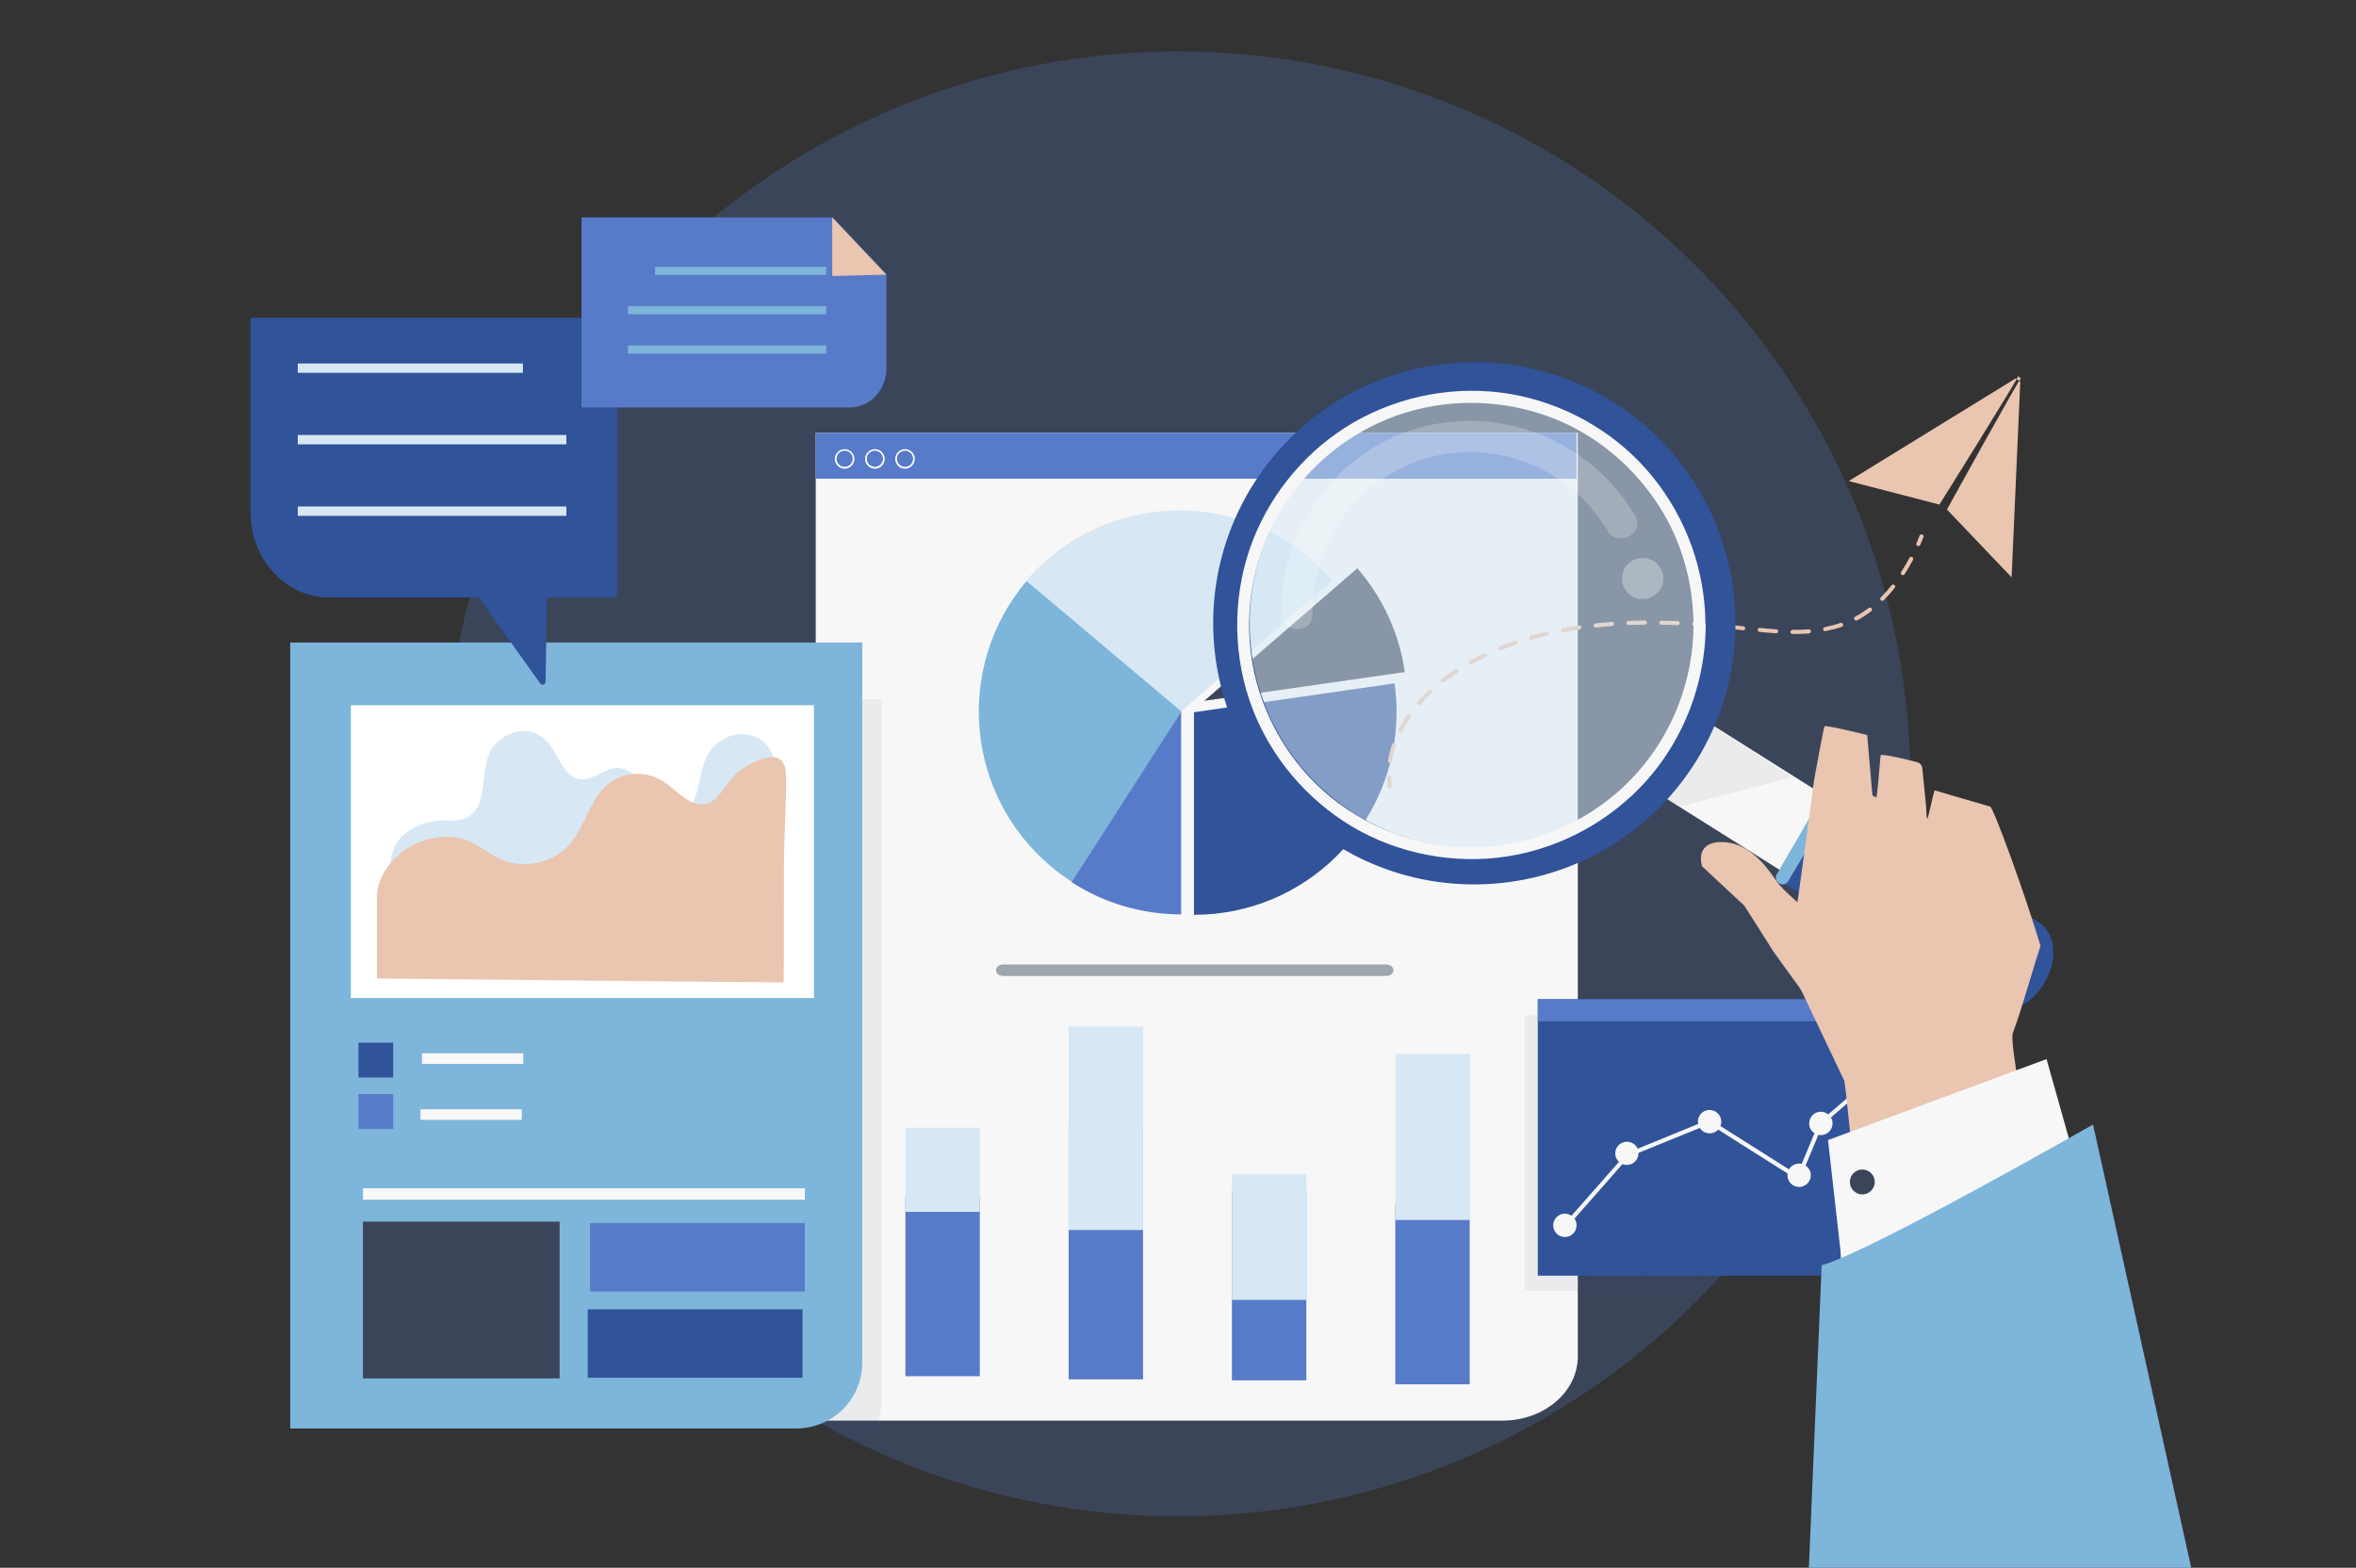<?xml version="1.0" encoding="utf-8"?>
<!-- Generator: Adobe Illustrator 24.0.0, SVG Export Plug-In . SVG Version: 6.00 Build 0)  -->
<svg version="1.1" xmlns="http://www.w3.org/2000/svg" xmlns:xlink="http://www.w3.org/1999/xlink" x="0px" y="0px"
	 viewBox="0 0 1713 1140" style="enable-background:new 0 0 1713 1140;" xml:space="preserve">
<rect x="0" y="0" width="1713" height="1140" fill="#333333" stroke="none"/>
<style type="text/css">
	.st0{fill:#3B455A;}
	.st1{fill:#F7F7F7;}
	.st2{fill:#587BC9;}
	.st3{fill:#9EA6AD;}
	.st4{fill:#D7E8F4;}
	.st5{fill:#305399;}
	.st6{fill:#7DB5DB;}
	.st7{fill:#FFFFFF;}
	.st8{opacity:7.000000e-02;fill:#2E4661;}
	.st9{fill:#EAC5B0;}
	.st10{opacity:3.000000e-02;fill:#272525;}
	.st11{opacity:0.2;fill:#BBBCBF;}
	.st12{opacity:0.5;fill:#D7E8F4;}
	.st13{opacity:0.22;}
	.st14{opacity:0.31;fill:#FFFFFF;}
</style>
<g id="background">
	<circle class="st0" cx="856.5" cy="570" r="532.6"/>
</g>
<g id="object">
	<g>
		<g>
			<path class="st1" d="M1092.4,1033H593.1V314.7h554.1v671.6C1147.2,1012.1,1122.7,1033,1092.4,1033z"/>
			<rect x="593" y="314.7" class="st2" width="553.2" height="33.4"/>
		</g>
		<g>
			<g>
				<path class="st3" d="M1007.5,709.7c7.5,0,7.5-8.4,0-8.4c-92.6,0-185.1,0-277.7,0c-7.5,0-7.5,8.4,0,8.4l0,0H1007.5z"/>
			</g>
		</g>
		<g>
			<path class="st4" d="M857.5,371.2c-44.5,0-84.3,19.7-111.3,50.8l111.3,96.4L968.8,422C941.8,390.9,902,371.2,857.5,371.2z"/>
			<path class="st5" d="M1013.9,496.9l-145.8,21v147.3c81.4,0,147.3-65.9,147.3-147.3C1015.4,510.7,1014.9,503.7,1013.9,496.9z"/>
			<path class="st6" d="M746.4,422.5c-52.5,62.2-44.6,155.1,17.7,207.5c5.4,4.6,11.1,8.7,17,12.4l77.9-125L746.4,422.5z"/>
			<path class="st2" d="M858.8,664.9c-27.6,0-55.3-7.7-79.6-23.4l79.6-123.9L858.8,664.9z"/>
			<path class="st0" d="M1021.4,488.7c-4.1-28.7-16.4-54.6-34.5-75.5l-111.3,96.4L1021.4,488.7z"/>
		</g>
		<g>
			<g>
				<rect x="658.3" y="870.4" class="st2" width="54.1" height="130.3"/>
				<rect x="658.3" y="820" class="st4" width="54.1" height="61.2"/>
			</g>
			<g>
				<rect x="1014.5" y="876.3" class="st2" width="54.1" height="130.3"/>
				<rect x="1014.5" y="766.3" class="st4" width="54.5" height="120.8"/>
			</g>
			<g>
				<rect x="895.7" y="866" class="st2" width="54.1" height="137.7"/>
				<rect x="895.7" y="853.8" class="st4" width="54.1" height="91.4"/>
			</g>
			<g>
				<rect x="777" y="818.1" class="st2" width="54.1" height="184.9"/>
				<rect x="777" y="746.5" class="st4" width="54.1" height="147.9"/>
			</g>
		</g>
		<g>
			<g>
				<path class="st7" d="M614.1,340.8c-3.9,0-7.1-3.2-7.1-7.1s3.2-7.1,7.1-7.1c3.9,0,7.1,3.2,7.1,7.1S618,340.8,614.1,340.8z
					 M614.1,327.7c-3.3,0-5.9,2.7-5.9,5.9c0,3.3,2.7,5.9,5.9,5.9c3.3,0,5.9-2.7,5.9-5.9C620.1,330.4,617.4,327.7,614.1,327.7z"/>
			</g>
			<g>
				<path class="st7" d="M636.1,340.8c-3.9,0-7.1-3.2-7.1-7.1s3.2-7.1,7.1-7.1s7.1,3.2,7.1,7.1S640,340.8,636.1,340.8z M636.1,327.7
					c-3.3,0-5.9,2.7-5.9,5.9c0,3.3,2.7,5.9,5.9,5.9s5.9-2.7,5.9-5.9C642,330.4,639.3,327.7,636.1,327.7z"/>
			</g>
			<g>
				<path class="st7" d="M658,340.8c-3.9,0-7.1-3.2-7.1-7.1s3.2-7.1,7.1-7.1s7.1,3.2,7.1,7.1S661.9,340.8,658,340.8z M658,327.7
					c-3.3,0-5.9,2.7-5.9,5.9c0,3.3,2.7,5.9,5.9,5.9c3.3,0,5.9-2.7,5.9-5.9C663.9,330.4,661.3,327.7,658,327.7z"/>
			</g>
		</g>
	</g>
	<path class="st8" d="M608,1054H254.8V508.5h386v512.7C640.8,1039.3,626.2,1054,608,1054z"/>
	<g>
		<g>
			<path class="st6" d="M579.1,1038.7H211V467.2h415.9v523.7C626.9,1017.3,605.5,1038.7,579.1,1038.7z"/>
		</g>
		<rect x="255.1" y="512.8" class="st7" width="336.7" height="212.9"/>
		<path class="st4" d="M468.4,586.7c1.4,2.8,3.8,5.2,8.4,6.9c8.5,3.2,20,0.9,24.9-6.3c8.2-11.9,5.9-29,14.7-41.4
			c3.6-5,9.1-9.1,15.5-11c6.4-1.8,13.9-1.3,19.6,1.9c9.3,5.1,12.6,15.8,12.7,25.4c0.2,18.5-2.4,37.7-5.8,56c-1.6,8.9-4.1,18-10.5,25
			c-8.7,9.5-23,13.4-36.7,15.6c-34.7,5.3-70.3,2.1-105.3-1.2c-28.2-2.6-56.3-5.3-84.5-7.9c-7.9-0.7-31.3,0.5-36.1-5
			c-4.6-5.4-1-23.6,1.7-29.2c6-12.5,22.6-19.6,38.1-18.8c35,1.8,21.2-34.8,32.4-52.1c6-9.2,19.1-15.8,30.4-12
			c10.8,3.7,15.3,14.5,20.6,23.4c2.8,4.7,6.7,9.5,12.6,10.5c10,1.7,18.4-8.5,28.6-8.1c6,0.2,11.2,4.3,13.8,9.1
			C466.9,574,465.7,581.1,468.4,586.7z"/>
		<path class="st9" d="M569.8,714.2c0,0,0.1-15.3,0.1-16.2c0.1-22.9,0.1-45.7,0.1-68.6c0-21.9,1.8-43.7,1.5-65.5
			c-0.2-10.1-4.5-15.4-15.1-12.6c-10.5,2.7-20,8.9-26.6,17.4c-4.5,5.8-8.2,13.1-15.1,15.4c-12.4,4.2-22.5-9.8-33.6-16.6
			c-12-7.4-28.7-6.1-39.4,2.9c-13,11-16,30-27,43c-12.1,14.3-34.1,19.1-51.1,11.2c-7-3.2-13-8.3-19.8-11.7
			c-27.3-13.7-65.2,6-69.7,36.2v62.4C274,711.4,570.4,714.7,569.8,714.2z"/>
		<rect x="260.6" y="758.2" class="st5" width="25.3" height="25.3"/>
		<rect x="260.6" y="795.6" class="st2" width="25.3" height="25.3"/>
		<rect x="306.8" y="765.9" class="st1" width="73.7" height="7.7"/>
		<rect x="305.7" y="806.6" class="st1" width="73.7" height="7.7"/>
		<rect x="263.9" y="864.1" class="st1" width="321.3" height="8.3"/>
		<rect x="263.9" y="888.3" class="st0" width="143" height="114"/>
		<rect x="429" y="889.4" class="st2" width="156.2" height="49.7"/>
		<rect x="427.3" y="952.1" class="st5" width="156.2" height="49.7"/>
	</g>
	<g>
		<path class="st5" d="M446.8,231H183.9c-1,0-1.8,0.9-1.8,2v139.3c0,34.3,25.5,62.2,57.1,62.2h109l44.6,62.5
			c1.2,1.7,3.8,0.9,3.9-1.2l0.9-61.3h49.3c1,0,1.8-0.9,1.8-2V233C448.6,231.9,447.8,231,446.8,231z"/>
		<g>
			<rect x="216.5" y="264.3" class="st4" width="163.7" height="6.8"/>
			<rect x="216.5" y="316.3" class="st4" width="195.3" height="6.8"/>
			<rect x="216.5" y="368.3" class="st4" width="195.3" height="6.8"/>
		</g>
	</g>
	<g>
		<g>
			<path class="st2" d="M617.8,296.3h-195V158.1h182.6l39.1,41.3v68.4C644.5,283.5,632.6,296.3,617.8,296.3z"/>
			<polygon class="st9" points="644.4,199.7 605.1,200.7 605.1,158.1 			"/>
		</g>
		<g>
			<rect x="476.3" y="194" class="st6" width="124.4" height="5.9"/>
			<rect x="456.6" y="222.6" class="st6" width="144.1" height="5.9"/>
			<rect x="456.6" y="251.2" class="st6" width="144.1" height="5.9"/>
		</g>
	</g>
	<g>
		<g>
			<path class="st9" d="M1010.5,573c-0.7,0-1.4-0.5-1.5-1.3c-0.3-2-0.5-4.1-0.5-6.1c0-0.8,0.6-1.5,1.4-1.6c0.8,0,1.5,0.6,1.6,1.4
				c0.1,1.9,0.3,3.9,0.5,5.8c0.1,0.8-0.5,1.6-1.3,1.7C1010.7,572.9,1010.6,573,1010.5,573z"/>
		</g>
		<g>
			<path class="st9" d="M1010.7,555c-0.1,0-0.2,0-0.2,0c-0.8-0.1-1.4-0.9-1.3-1.7c0.6-3.9,1.6-7.9,2.9-11.9c0.3-0.8,1.1-1.2,1.9-0.9
				c0.8,0.3,1.2,1.1,0.9,1.9c-1.3,3.8-2.2,7.6-2.8,11.3C1012.1,554.5,1011.4,555,1010.7,555z M1018.2,532.5c-0.2,0-0.5-0.1-0.7-0.2
				c-0.7-0.4-1-1.3-0.6-2c1.8-3.5,3.9-7,6.3-10.4c0.5-0.7,1.4-0.9,2.1-0.4c0.7,0.5,0.9,1.4,0.4,2.1c-2.3,3.3-4.3,6.7-6.1,10.1
				C1019.3,532.2,1018.7,532.5,1018.2,532.5z M1031.7,512.8c-0.3,0-0.7-0.1-1-0.4c-0.6-0.5-0.7-1.5-0.1-2.1c2.6-3,5.4-5.9,8.4-8.7
				c0.6-0.6,1.6-0.5,2.1,0.1c0.6,0.6,0.5,1.6-0.1,2.1c-2.9,2.7-5.7,5.6-8.2,8.5C1032.5,512.6,1032.1,512.8,1031.7,512.8z
				 M1049.1,496.4c-0.4,0-0.9-0.2-1.2-0.6c-0.5-0.7-0.4-1.6,0.3-2.1c3.1-2.5,6.4-4.8,9.8-7c0.7-0.5,1.6-0.3,2.1,0.4
				c0.5,0.7,0.3,1.6-0.4,2.1c-3.3,2.2-6.5,4.5-9.6,6.9C1049.7,496.3,1049.4,496.4,1049.1,496.4z M1069.1,483.3c-0.5,0-1-0.3-1.3-0.8
				c-0.4-0.7-0.1-1.6,0.6-2c3.5-1.9,7.1-3.8,10.7-5.5c0.7-0.4,1.6,0,2,0.7c0.4,0.7,0,1.6-0.7,2c-3.6,1.7-7.1,3.5-10.6,5.4
				C1069.6,483.2,1069.3,483.3,1069.1,483.3z M1090.7,473c-0.6,0-1.2-0.4-1.4-0.9c-0.3-0.8,0.1-1.6,0.8-2c3.7-1.5,7.5-2.9,11.3-4.2
				c0.8-0.3,1.6,0.1,1.9,0.9c0.3,0.8-0.1,1.6-0.9,1.9c-3.8,1.3-7.5,2.7-11.1,4.2C1091,473,1090.8,473,1090.7,473z M1113.2,465.3
				c-0.7,0-1.3-0.4-1.4-1.1c-0.2-0.8,0.2-1.6,1-1.9c3.8-1.1,7.7-2.1,11.6-3c0.8-0.2,1.6,0.3,1.8,1.1c0.2,0.8-0.3,1.6-1.1,1.8
				c-3.9,0.9-7.8,1.9-11.5,3C1113.5,465.2,1113.4,465.3,1113.2,465.3z M1304.5,461l-1.2,0c-0.8,0-1.5-0.7-1.5-1.5
				c0-0.8,0.7-1.5,1.5-1.5l1.2,0c3.7,0,7.3-0.1,10.6-0.4c0.8-0.1,1.5,0.6,1.6,1.4c0.1,0.8-0.6,1.5-1.4,1.6
				C1311.9,460.9,1308.3,461,1304.5,461z M1291.4,460.5C1291.3,460.5,1291.3,460.5,1291.4,460.5c-3.7-0.2-7.6-0.6-12.1-1
				c-0.8-0.1-1.4-0.8-1.3-1.6c0.1-0.8,0.8-1.4,1.6-1.3c4.4,0.4,8.3,0.8,11.9,1c0.8,0.1,1.5,0.8,1.4,1.6
				C1292.8,459.9,1292.1,460.5,1291.4,460.5z M1136.5,459.8c-0.7,0-1.3-0.5-1.5-1.2c-0.2-0.8,0.4-1.6,1.2-1.8
				c3.9-0.7,7.9-1.4,11.9-2c0.8-0.1,1.6,0.4,1.7,1.3c0.1,0.8-0.4,1.6-1.3,1.7c-4,0.6-7.9,1.2-11.7,2
				C1136.7,459.7,1136.6,459.8,1136.5,459.8z M1327.1,459c-0.7,0-1.3-0.5-1.5-1.2c-0.2-0.8,0.4-1.6,1.2-1.8c3.9-0.8,7.8-1.8,11.3-3
				c0.8-0.3,1.6,0.1,1.9,0.9c0.3,0.8-0.1,1.6-0.9,1.9c-3.7,1.3-7.7,2.3-11.8,3.1C1327.3,459,1327.2,459,1327.1,459z M1267.5,458.3
				c-0.1,0-0.1,0-0.2,0l-3.6-0.4c-2.8-0.3-5.5-0.6-8.3-0.9c-0.8-0.1-1.4-0.8-1.3-1.6c0.1-0.8,0.8-1.4,1.6-1.3
				c2.8,0.3,5.6,0.6,8.3,0.9l3.6,0.4c0.8,0.1,1.4,0.8,1.3,1.7C1268.9,457.7,1268.3,458.3,1267.5,458.3z M1160.2,456.3
				c-0.8,0-1.4-0.6-1.5-1.3c-0.1-0.8,0.5-1.6,1.3-1.7c3.9-0.4,7.9-0.8,12-1.1c0.8-0.1,1.5,0.6,1.6,1.4c0.1,0.8-0.6,1.5-1.4,1.6
				c-4,0.3-8,0.7-11.9,1.1C1160.3,456.3,1160.2,456.3,1160.2,456.3z M1243.7,456c0,0-0.1,0-0.1,0c-4-0.3-8-0.6-11.9-0.8
				c-0.8-0.1-1.5-0.8-1.4-1.6c0.1-0.8,0.8-1.5,1.6-1.4c3.9,0.2,7.9,0.5,12,0.8c0.8,0.1,1.4,0.8,1.4,1.6
				C1245.2,455.4,1244.5,456,1243.7,456z M1219.9,454.6C1219.8,454.6,1219.8,454.5,1219.9,454.6c-4.1-0.2-8.1-0.3-12-0.3
				c-0.8,0-1.5-0.7-1.5-1.5c0-0.8,0.7-1.5,1.5-1.5c3.9,0.1,7.9,0.2,12,0.3c0.8,0,1.5,0.7,1.4,1.6
				C1221.3,453.9,1220.7,454.6,1219.9,454.6z M1184,454.5c-0.8,0-1.5-0.6-1.5-1.4c0-0.8,0.6-1.5,1.4-1.6c3.9-0.2,8-0.3,12-0.3
				c0.8,0,1.5,0.7,1.5,1.5c0,0.8-0.7,1.5-1.5,1.5C1192,454.3,1188,454.4,1184,454.5C1184,454.5,1184,454.5,1184,454.5z
				 M1349.6,451.2c-0.5,0-1.1-0.3-1.3-0.8c-0.4-0.7-0.1-1.6,0.6-2c3.4-1.8,6.7-4,9.8-6.3c0.7-0.5,1.6-0.4,2.1,0.3
				c0.5,0.7,0.4,1.6-0.3,2.1c-3.3,2.5-6.7,4.7-10.2,6.6C1350.1,451.1,1349.8,451.2,1349.6,451.2z M1368.6,436.9
				c-0.4,0-0.8-0.1-1.1-0.4c-0.6-0.6-0.6-1.5,0-2.1c2.7-2.7,5.3-5.6,7.8-8.8c0.5-0.6,1.5-0.8,2.1-0.2c0.6,0.5,0.8,1.5,0.2,2.1
				c-2.6,3.2-5.3,6.3-8.1,9.1C1369.4,436.7,1369,436.9,1368.6,436.9z M1383.5,418.2c-0.3,0-0.6-0.1-0.8-0.2
				c-0.7-0.4-0.9-1.4-0.4-2.1c2.1-3.2,4.1-6.7,6-10.2c0.4-0.7,1.3-1,2-0.6c0.7,0.4,1,1.3,0.6,2c-1.9,3.6-4,7.1-6.1,10.4
				C1384.5,418,1384,418.2,1383.5,418.2z"/>
		</g>
		<g>
			<path class="st9" d="M1394.8,397.1c-0.2,0-0.4,0-0.6-0.1c-0.8-0.3-1.1-1.2-0.8-2c0.8-1.8,1.6-3.6,2.3-5.5c0.3-0.8,1.2-1.1,2-0.8
				c0.8,0.3,1.1,1.2,0.8,2c-0.8,1.9-1.6,3.8-2.4,5.6C1395.9,396.7,1395.3,397.1,1394.8,397.1z"/>
		</g>
	</g>
	<g>
		<path class="st9" d="M1468.9,277.5l-6.3,142.3l-47-49.3c0,0,53.4-96.9,53.8-95.3l-2.1-1.7c1.6-0.5-57.2,93.4-57.2,93.4l-65.9-17.1
			l121.3-74.6L1468.9,277.5z"/>
	</g>
	<g>
		<rect x="1108.6" y="738.2" class="st8" width="277.2" height="200.4"/>
		<g>
			<g>
				<g>
					<rect x="1118.1" y="726.6" class="st5" width="279.1" height="201"/>
					<rect x="1118.1" y="726.6" class="st2" width="278.7" height="16"/>
				</g>
				<path class="st10" d="M1396.6,777.1v-0.6h-34.3v-33.6h-0.6v33.6h-41.1v-33.6h-0.6v33.6h-41.1v-33.6h-0.6v33.6h-41.1v-33.6h-0.6
					v33.6h-41.1v-33.6h-0.6v33.6h-41.1v-33.6h-0.6v33.6H1119v0.6h34.2v38H1119v0.6h34.2v38H1119v0.6h34.2v38H1119v0.6h34.2v35.3h0.6
					v-35.3h41.1v35.3h0.6v-35.3h41.1v35.3h0.6v-35.3h41.1v35.3h0.6v-35.3h41.1v35.3h0.6v-35.3h41.1v35.3h0.6v-35.3h34.3v-0.6h-34.3
					v-38h34.3v-0.6h-34.3v-38h34.3v-0.6h-34.3v-38H1396.6z M1320,777.1v38h-41.1v-38H1320z M1237.3,815.7h41.1v38h-41.1V815.7z
					 M1236.6,853.7h-41.1v-38h41.1V853.7z M1278.9,815.7h41.1v38h-41.1V815.7z M1278.3,777.1v38h-41.1v-38H1278.3z M1236.6,777.1v38
					h-41.1v-38H1236.6z M1153.9,777.1h41.1v38h-41.1V777.1z M1153.9,815.7h41.1v38h-41.1V815.7z M1153.9,892.3v-38h41.1v38H1153.9z
					 M1195.6,892.3v-38h41.1v38H1195.6z M1237.3,892.3v-38h41.1v38H1237.3z M1278.9,892.3v-38h41.1v38H1278.9z M1361.7,892.3h-41.1
					v-38h41.1V892.3z M1361.7,853.7h-41.1v-38h41.1V853.7z M1361.7,815.1h-41.1v-38h41.1V815.1z"/>
			</g>
			<path class="st1" d="M1367.1,768.3c-4.7,0-8.5,3.8-8.5,8.5c0,2.4,1,4.5,2.5,6.1c-9.9,8.5-19.8,17-29.6,25.5
				c-0.8,0.6-1.5,1.3-2.3,1.9c-1.5-1.2-3.3-1.9-5.3-1.9c-4.7,0-8.5,3.8-8.5,8.5c0,3,1.5,5.6,3.9,7.1c-2.2,5.2-4.3,10.4-6.5,15.6
				c-0.9,2.2-1.8,4.4-2.8,6.7c-0.6-0.1-1.3-0.2-1.9-0.2c-3.1,0-5.9,1.7-7.4,4.2c-9.5-6-19.1-12.1-28.6-18.1
				c-7.1-4.5-14.1-8.9-21.2-13.4c0.4-1,0.6-2,0.6-3.2c0-4.7-3.8-8.5-8.5-8.5c-4.7,0-8.5,3.8-8.5,8.5c0,0.6,0.1,1.2,0.2,1.7
				c-13.4,5.5-26.8,10.9-40.1,16.4c-1.3,0.5-2.6,1.1-3.9,1.6c-1.3-3-4.3-5.1-7.8-5.1c-4.7,0-8.5,3.8-8.5,8.5c0,2.4,1,4.6,2.7,6.2
				c-2,2.3-4,4.5-6,6.8c-9.5,10.8-19,21.5-28.5,32.3c-1.4-0.9-3-1.5-4.8-1.5c-4.7,0-8.5,3.8-8.5,8.5s3.8,8.5,8.5,8.5
				c4.7,0,8.5-3.8,8.5-8.5c0-1.8-0.6-3.5-1.5-4.9c8.1-9.2,16.2-18.4,24.3-27.6c3.5-4,7-8,10.5-12c1,0.4,2.1,0.6,3.2,0.6
				c4.7,0,8.5-3.8,8.5-8.5c0-0.1,0-0.2,0-0.3c0.2-0.1,0.4-0.2,0.6-0.2c14.7-6,29.3-12,44-17.9c1.5,2.4,4.2,3.9,7.2,3.9
				c2.5,0,4.7-1.1,6.2-2.7c6.4,4.1,12.8,8.1,19.2,12.2c10.4,6.6,20.8,13.1,31.2,19.7c-0.1,0.4-0.1,0.8-0.1,1.3
				c0,4.7,3.8,8.5,8.5,8.5c4.7,0,8.5-3.8,8.5-8.5c0-2.9-1.5-5.5-3.8-7.1c3.1-7.4,6.2-14.9,9.3-22.3c0.6,0.1,1.2,0.2,1.8,0.2
				c4.7,0,8.5-3.8,8.5-8.5c0-1.6-0.4-3-1.2-4.3c1.7-1.5,3.5-3,5.2-4.5c7.5-6.4,15-12.9,22.4-19.3c1.6-1.4,3.2-2.8,4.8-4.2
				c1,0.4,2.1,0.7,3.3,0.7c4.7,0,8.5-3.8,8.5-8.5C1375.7,772.2,1371.8,768.3,1367.1,768.3z"/>
		</g>
	</g>
	<g>
		<g>
			<g>
				<g>
					<g>
						<g>
							<polygon class="st1" points="1420.8,637.9 1387.4,691.4 1197.8,572 1231.2,518.5 							"/>
							<path class="st5" d="M1486,715.4l-0.4,0.6c-10.5,16.9-29.3,24.2-42,16.2L1298.2,643l38.2-64.3l145.8,91.9
								C1494.9,678.4,1496.6,698.5,1486,715.4z"/>
						</g>
						<polygon class="st11" points="1211.1,580 1220.3,586.7 1303.3,565.1 1234.1,521 						"/>
					</g>
					<g>
						<path class="st5" d="M1172.5,292.2c-88.9-55.5-206-28.4-261.6,60.5c-55.5,88.9-28.4,206,60.5,261.6
							c88.9,55.5,206,28.4,261.6-60.5C1288.5,464.9,1261.5,347.8,1172.5,292.2z M1210.5,539.8c-47.8,76.5-148.5,99.8-225,52
							c-76.5-47.8-99.8-148.5-52-225c47.8-76.5,148.5-99.8,225-52C1235,362.5,1258.3,463.3,1210.5,539.8z"/>
						
							<ellipse transform="matrix(0.707 -0.707 0.707 0.707 -6.536 890.77)" class="st12" cx="1072" cy="453.3" rx="163.3" ry="163.3"/>
					</g>
				</g>
				<g>
					<g class="st13">
						<path class="st7" d="M954.3,446.7c-0.8-52.1,33-99.2,83.3-113.6c50.1-14.4,104.7,7.7,131.1,52.7c7.4,12.7,27.6,2.1,20.2-10.6
							c-30.3-51.8-90.5-78.6-149.2-66.1c-57.8,12.3-100.5,62-107.4,120.1c-0.7,5.6-0.8,11.3-0.8,16.9
							C931.7,460.7,954.5,461.5,954.3,446.7L954.3,446.7z"/>
					</g>
					
						<ellipse transform="matrix(0.991 -0.131 0.131 0.991 -44.83 160.163)" class="st14" cx="1194.8" cy="420.8" rx="15" ry="15"/>
				</g>
			</g>
			<path class="st6" d="M1300.1,640.8l36.4-61.2c1.2-2.1,0.7-4.8-1.3-6.3l-0.6-0.5c-2.3-1.7-5.5-1-7,1.4l-35.8,61.6
				c-1.3,2.3-0.5,5.3,1.8,6.6l0.1,0C1296,643.8,1298.8,643.1,1300.1,640.8z"/>
			<g>
				<path class="st1" d="M1231.3,454.4c-0.1,39.3-14.4,77.3-40.3,106.8c-25.6,29.1-61.2,47.9-99.5,53.4
					c-39.2,5.6-79.6-4.4-112.3-26.3c-31.9-21.4-55.1-54.4-65.3-91.3c-10.6-38.3-6.2-80,11.6-115.4c17.2-34.1,46.7-61.6,81.9-76.3
					c36.8-15.4,78.5-16.3,116.1-3.3c36.2,12.5,66.9,38.6,86.2,71.6C1223.9,398,1231.2,426.1,1231.3,454.4c0,5.6,8.7,5.6,8.7,0
					c-0.1-39.3-13.7-77.2-38.4-107.7c-24.1-29.8-58.7-50.7-96.1-58.8c-38.8-8.4-79.9-2.5-115,15.8c-33.8,17.6-61,47.1-76.5,81.8
					c-16.1,36.3-18.8,77.8-7.9,116.1c10.5,36.9,33.9,69.2,65,91.6c31.9,23,71.8,33.8,110.9,31.1c38.8-2.7,75.7-19.1,104.2-45.5
					c34.4-31.9,53.8-77.6,54-124.4C1240,448.8,1231.3,448.8,1231.3,454.4z"/>
			</g>
		</g>
		<path class="st9" d="M1463.5,751.2c6.1-16.1,15-48,20.1-63.4c-11.2-37.7-34.2-100.6-36.6-101.3c-14-4-26.4-7.7-40.3-11.8
			c-0.6-0.2-4.7,20.6-5.4,20.5c-0.5-0.1-0.7-4.3-0.9-9.1c0,0,0,0,0,0l-2.7-27.1c-0.1-2.3-1.6-4.2-3.8-4.8c-8.2-2.1-25.8-6.3-26.5-5
			c-0.3,0.5-1.8,24-3.1,30.7l-2.9-1.5l-3.8-43.9c0,0-30.5-7.7-31.1-6.3c-0.7,1.7-7.5,38.9-7.5,38.9s-11.8,88.8-13.1,95.1
			c-2,9.2-8.1,17.5-7.2,26.7c1,10.3,5.5,19.8,10,29.2c10.8,22.6,21.5,45.3,32.3,67.9c2.3,15.4,4.8,50.5,8.3,65.7
			c39.8-8,79.7-14.1,124-28.2C1474.4,823.3,1460.9,758.2,1463.5,751.2z"/>
		<g>
			<polygon class="st1" points="1338.2,909.7 1329.1,829 1488,770.1 1515.7,868.5 1338.8,921.3 			"/>
			<path class="st6" d="M1521.8,817.7c0,0-163.5,93.4-197.3,102.3l-9.3,220h278L1521.8,817.7z"/>
			<path class="st0" d="M1362.8,861.8c-1.3,4.8-6.2,7.7-11.1,6.4c-4.8-1.3-7.7-6.2-6.4-11.1c1.3-4.8,6.2-7.7,11.1-6.4
				C1361.2,852,1364.1,857,1362.8,861.8z"/>
		</g>
		<path class="st9" d="M1289.5,692l-21.2-33.4l-30.7-28.6c0,0-6-17.2,13.3-17.7c19.2-0.5,32.2,15.6,40.7,28.4
			c3.7,5.6,21.8,21.9,35.9,31.9c18.4,13.1-0.8,70.6-0.8,70.6S1291.6,695.2,1289.5,692z"/>
	</g>
</g>
</svg>

